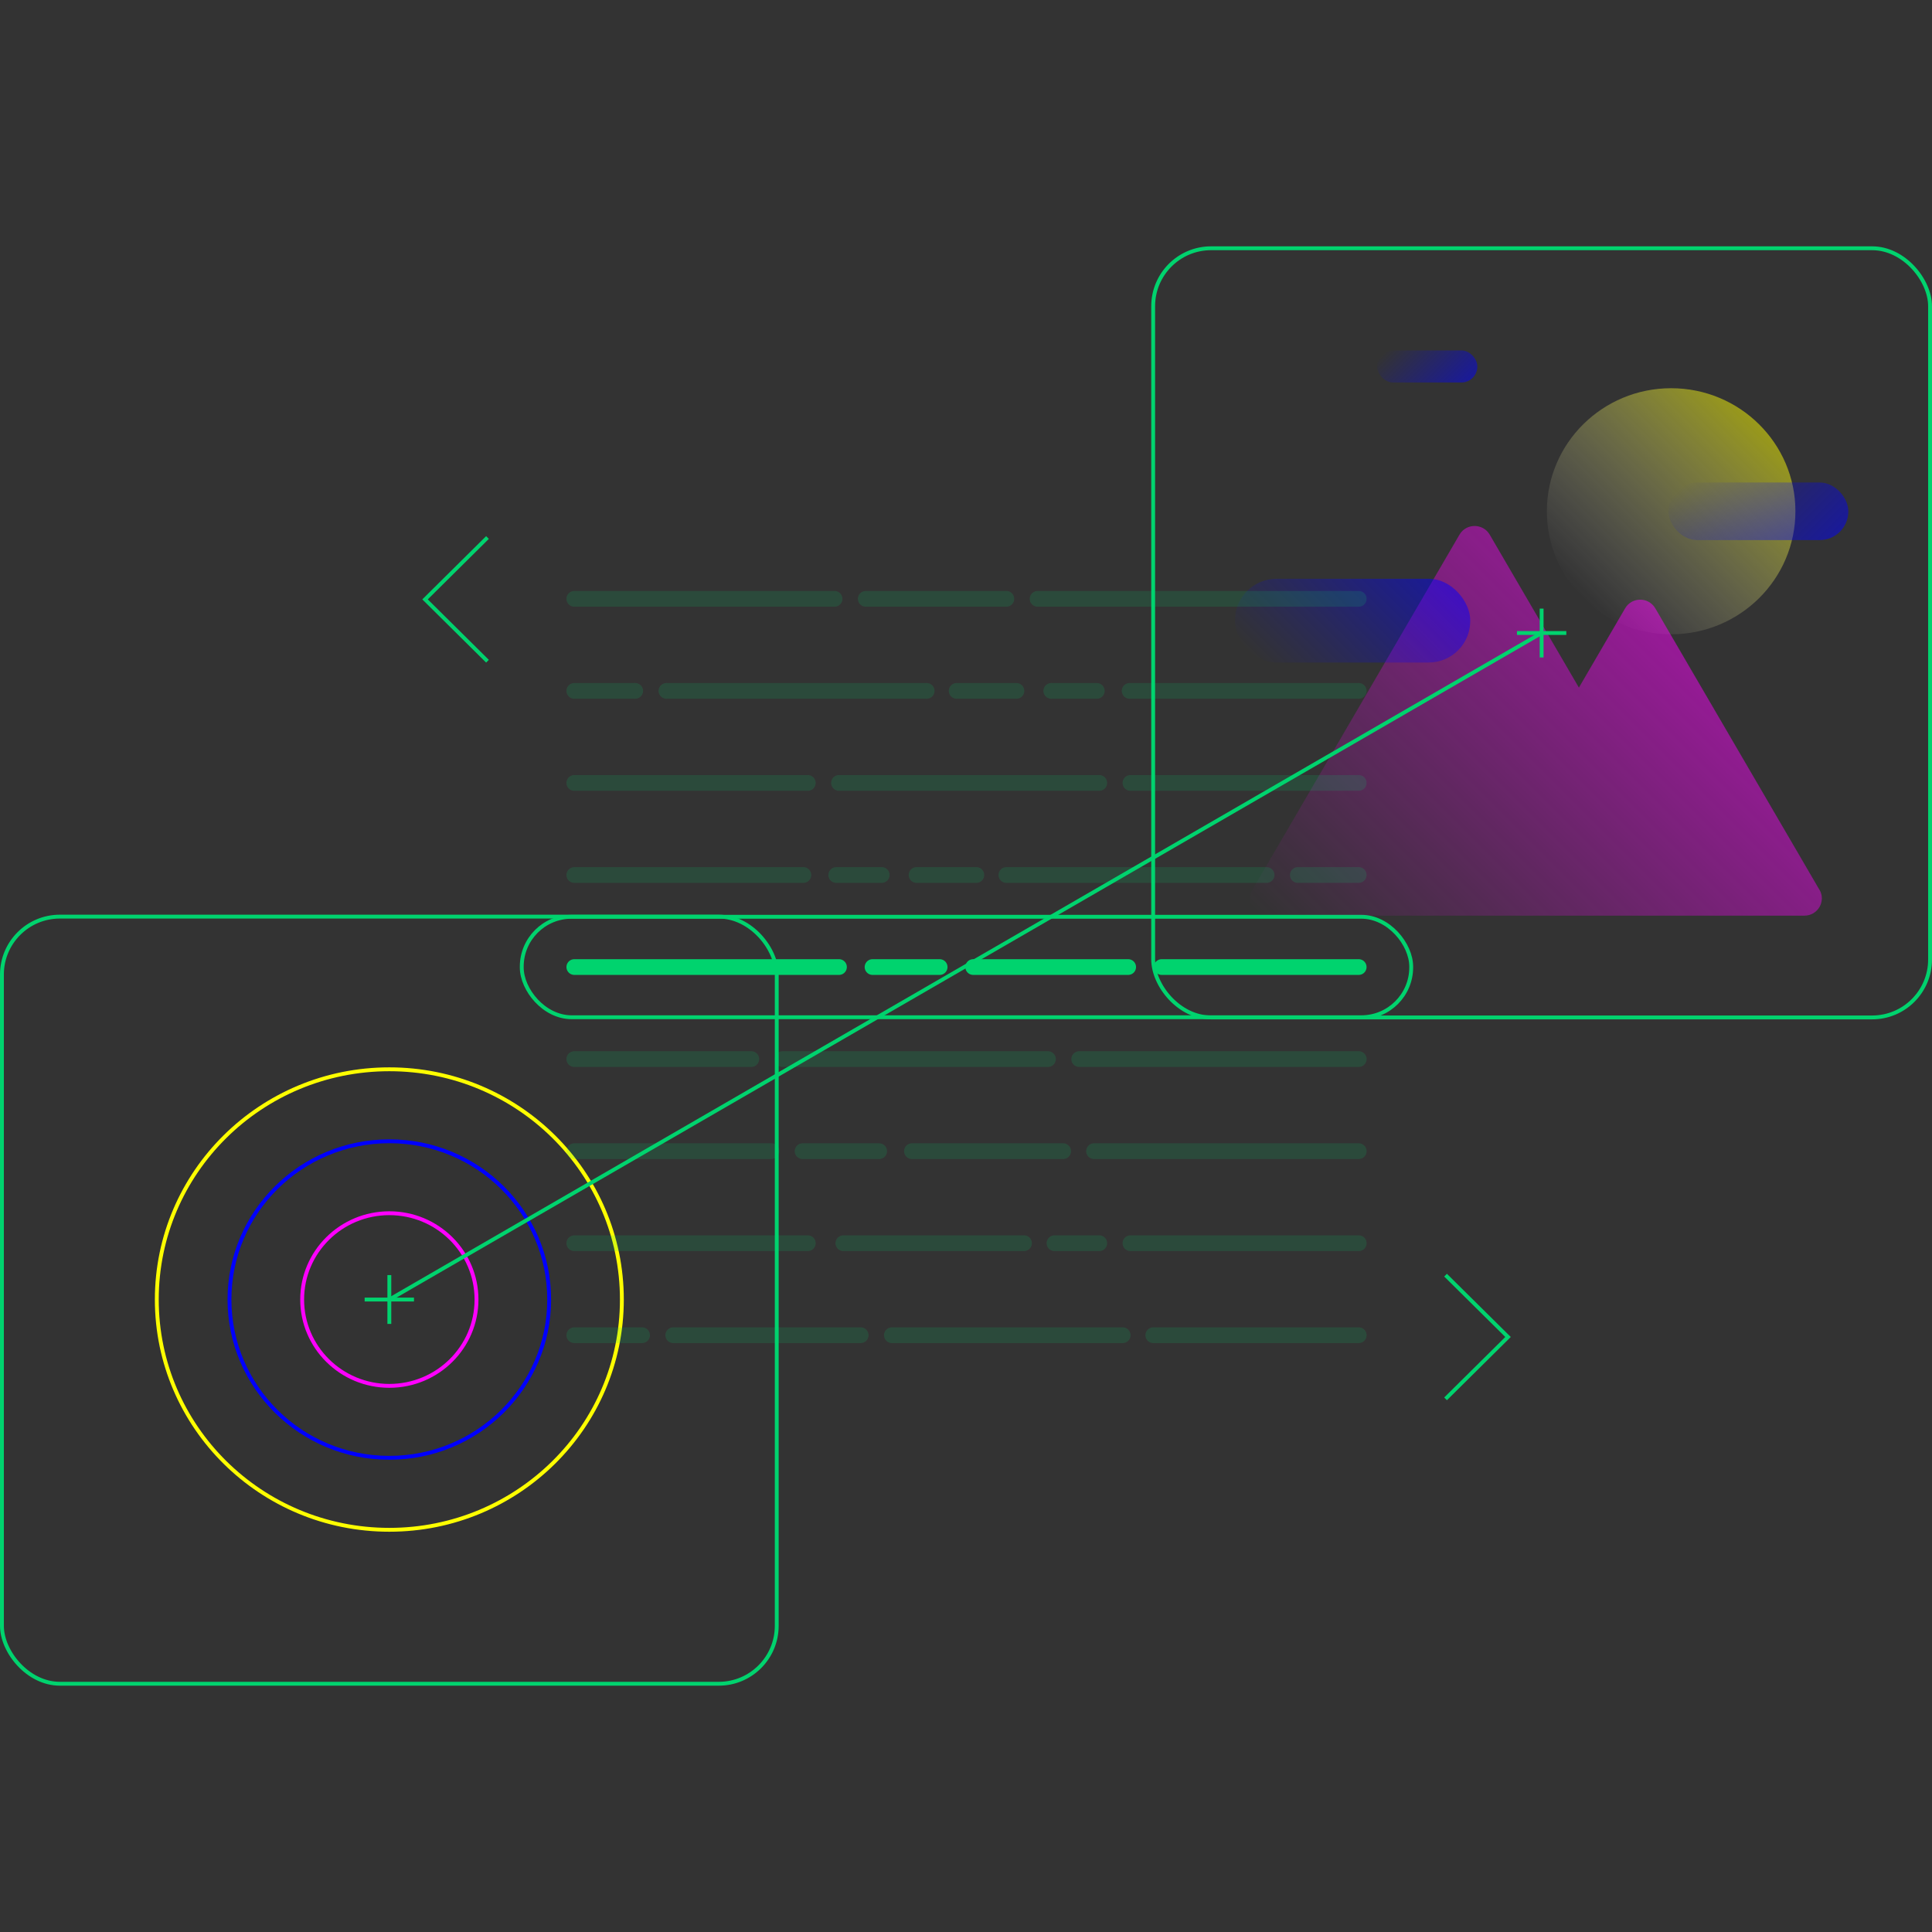 <?xml version="1.0" encoding="UTF-8"?>
<svg id="Layer_1" xmlns="http://www.w3.org/2000/svg" xmlns:xlink="http://www.w3.org/1999/xlink" viewBox="0 0 500 500">
  <rect x="0" y="0" width="500" height="500" fill="#333333" stroke="none"/>
  <defs>
    <style>
      .cls-1 {
        fill: url(#linear-gradient-2);
      }

      .cls-1, .cls-2, .cls-3, .cls-4, .cls-5 {
        isolation: isolate;
        opacity: .5;
      }

      .cls-6 {
        stroke: #f0f;
      }

      .cls-6, .cls-7, .cls-8, .cls-9, .cls-10 {
        fill: none;
        stroke-miterlimit: 10;
      }

      .cls-7 {
        stroke: #ff0;
      }

      .cls-8 {
        stroke: blue;
      }

      .cls-11 {
        opacity: .15;
      }

      .cls-9 {
        stroke-linecap: round;
        stroke-width: 4.07px;
      }

      .cls-9, .cls-10 {
        stroke: #00d36e;
      }

      .cls-2 {
        fill: url(#linear-gradient-3);
      }

      .cls-3 {
        fill: url(#linear-gradient-4);
      }

      .cls-4 {
        fill: url(#linear-gradient-5);
      }

      .cls-5 {
        fill: url(#linear-gradient);
      }
    </style>
    <linearGradient id="linear-gradient" x1="455.11" y1="390.31" x2="409.86" y2="345.06" gradientTransform="translate(0 500) scale(1 -1)" gradientUnits="userSpaceOnUse">
      <stop offset="0" stop-color="#ff0"/>
      <stop offset="1" stop-color="#fff" stop-opacity="0"/>
    </linearGradient>
    <linearGradient id="linear-gradient-2" x1="441" y1="330.17" x2="350" y2="239.17" gradientTransform="translate(0 500) scale(1 -1)" gradientUnits="userSpaceOnUse">
      <stop offset="0" stop-color="#f0f"/>
      <stop offset="1" stop-color="#f0f" stop-opacity="0"/>
    </linearGradient>
    <linearGradient id="linear-gradient-3" x1="367.54" y1="356.86" x2="332.56" y2="321.88" gradientTransform="translate(0 500) scale(1 -1)" gradientUnits="userSpaceOnUse">
      <stop offset="0" stop-color="blue"/>
      <stop offset="1" stop-color="blue" stop-opacity="0"/>
    </linearGradient>
    <linearGradient id="linear-gradient-4" x1="468.26" y1="1649.98" x2="441.88" y2="1623.6" gradientTransform="translate(0 -1504.47)" gradientUnits="userSpaceOnUse">
      <stop offset="0" stop-color="blue"/>
      <stop offset="1" stop-color="blue" stop-opacity="0"/>
    </linearGradient>
    <linearGradient id="linear-gradient-5" x1="376.72" y1="1606.66" x2="362.02" y2="1591.96" gradientTransform="translate(0 -1504.47)" gradientUnits="userSpaceOnUse">
      <stop offset="0" stop-color="blue"/>
      <stop offset="1" stop-color="blue" stop-opacity="0"/>
    </linearGradient>
  </defs>
  <rect class="cls-10" x="135.03" y="237.26" width="230.19" height="26" rx="12.9" ry="12.9"/>
  <rect class="cls-10" x="298.44" y="64.25" width="201.06" height="199.06" rx="14.99" ry="14.99"/>
  <rect class="cls-10" x=".5" y="237.22" width="200.52" height="198.53" rx="14.99" ry="14.99"/>
  <ellipse class="cls-6" cx="100.76" cy="336.32" rx="22.56" ry="22.34"/>
  <ellipse class="cls-8" cx="100.76" cy="336.32" rx="41.37" ry="40.96"/>
  <ellipse class="cls-7" cx="100.76" cy="336.32" rx="60.18" ry="59.59"/>
  <g>
    <ellipse class="cls-5" cx="432.49" cy="132.31" rx="32.16" ry="31.84"/>
    <path class="cls-1" d="M470.86,230.26l-42.47-72.83c-1.74-2.98-6.08-2.98-7.81,0l-11.96,20.52-23.09-39.59c-1.74-2.98-6.08-2.98-7.81,0l-53.59,91.9c-1.74,2.98.43,6.71,3.91,6.71h138.93c3.48,0,5.65-3.73,3.91-6.71Z"/>
    <rect class="cls-2" x="319.61" y="149.79" width="60.89" height="21.67" rx="10.75" ry="10.75"/>
    <rect class="cls-3" x="431.81" y="124.87" width="46.53" height="14.9" rx="7.39" ry="7.39"/>
    <rect class="cls-4" x="356.41" y="90.69" width="25.92" height="8.3" rx="4.12" ry="4.12"/>
  </g>
  <g>
    <g class="cls-11">
      <line class="cls-9" x1="284.49" y1="202.62" x2="217.13" y2="202.62"/>
      <line class="cls-9" x1="209.06" y1="202.62" x2="148.63" y2="202.62"/>
      <line class="cls-9" x1="351.63" y1="202.62" x2="292.56" y2="202.62"/>
    </g>
    <g class="cls-11">
      <line class="cls-9" x1="207.71" y1="297.92" x2="227.52" y2="297.92"/>
      <line class="cls-9" x1="236.01" y1="297.92" x2="275.14" y2="297.92"/>
      <line class="cls-9" x1="283.14" y1="297.92" x2="351.64" y2="297.92"/>
      <line class="cls-9" x1="148.63" y1="297.92" x2="199.64" y2="297.92"/>
    </g>
    <g class="cls-11">
      <line class="cls-9" x1="284.49" y1="321.74" x2="272.9" y2="321.74"/>
      <line class="cls-9" x1="265.01" y1="321.74" x2="218.26" y2="321.74"/>
      <line class="cls-9" x1="209.06" y1="321.74" x2="148.63" y2="321.74"/>
      <line class="cls-9" x1="351.64" y1="321.74" x2="292.56" y2="321.74"/>
    </g>
    <g>
      <line class="cls-9" x1="291.97" y1="250.27" x2="251.86" y2="250.27"/>
      <line class="cls-9" x1="243.18" y1="250.27" x2="225.81" y2="250.27"/>
      <line class="cls-9" x1="217.13" y1="250.27" x2="148.63" y2="250.27"/>
      <line class="cls-9" x1="351.63" y1="250.27" x2="300.64" y2="250.27"/>
    </g>
    <g class="cls-11">
      <line class="cls-9" x1="222.74" y1="345.55" x2="174.24" y2="345.55"/>
      <line class="cls-9" x1="351.64" y1="345.55" x2="298.47" y2="345.55"/>
      <line class="cls-9" x1="166.17" y1="345.55" x2="148.63" y2="345.55"/>
      <line class="cls-9" x1="290.55" y1="345.55" x2="230.82" y2="345.55"/>
    </g>
    <g class="cls-11">
      <line class="cls-9" x1="148.63" y1="154.98" x2="215.98" y2="154.98"/>
      <line class="cls-9" x1="224.06" y1="154.98" x2="260.44" y2="154.98"/>
      <line class="cls-9" x1="268.53" y1="154.98" x2="351.64" y2="154.98"/>
    </g>
    <g class="cls-11">
      <line class="cls-9" x1="327.8" y1="226.45" x2="260.45" y2="226.45"/>
      <line class="cls-9" x1="228.19" y1="226.45" x2="216.42" y2="226.45"/>
      <line class="cls-9" x1="252.68" y1="226.45" x2="237.21" y2="226.45"/>
      <line class="cls-9" x1="351.63" y1="226.45" x2="335.88" y2="226.45"/>
      <line class="cls-9" x1="207.91" y1="226.45" x2="148.63" y2="226.45"/>
    </g>
    <g class="cls-11">
      <line class="cls-9" x1="172.47" y1="178.8" x2="239.82" y2="178.8"/>
      <line class="cls-9" x1="272.07" y1="178.8" x2="283.85" y2="178.8"/>
      <line class="cls-9" x1="247.59" y1="178.8" x2="263.05" y2="178.8"/>
      <line class="cls-9" x1="148.63" y1="178.8" x2="164.39" y2="178.8"/>
      <line class="cls-9" x1="292.35" y1="178.8" x2="351.63" y2="178.8"/>
    </g>
    <g class="cls-11">
      <line class="cls-9" x1="351.64" y1="274.09" x2="279.3" y2="274.09"/>
      <line class="cls-9" x1="271.21" y1="274.09" x2="202.52" y2="274.09"/>
      <line class="cls-9" x1="194.44" y1="274.09" x2="148.63" y2="274.09"/>
    </g>
  </g>
  <line class="cls-10" x1="398.97" y1="163.82" x2="100.76" y2="336.32"/>
  <polyline class="cls-10" points="126.16 171.12 110 155.12 126.16 139.11"/>
  <polyline class="cls-10" points="374.11 330.01 390.28 346.01 374.11 362.02"/>
  <g>
    <line class="cls-10" x1="398.97" y1="170.15" x2="398.97" y2="157.51"/>
    <line class="cls-10" x1="392.59" y1="163.82" x2="405.36" y2="163.82"/>
  </g>
  <g>
    <line class="cls-10" x1="100.76" y1="342.63" x2="100.76" y2="329.99"/>
    <line class="cls-10" x1="94.37" y1="336.32" x2="107.14" y2="336.32"/>
  </g>
</svg>